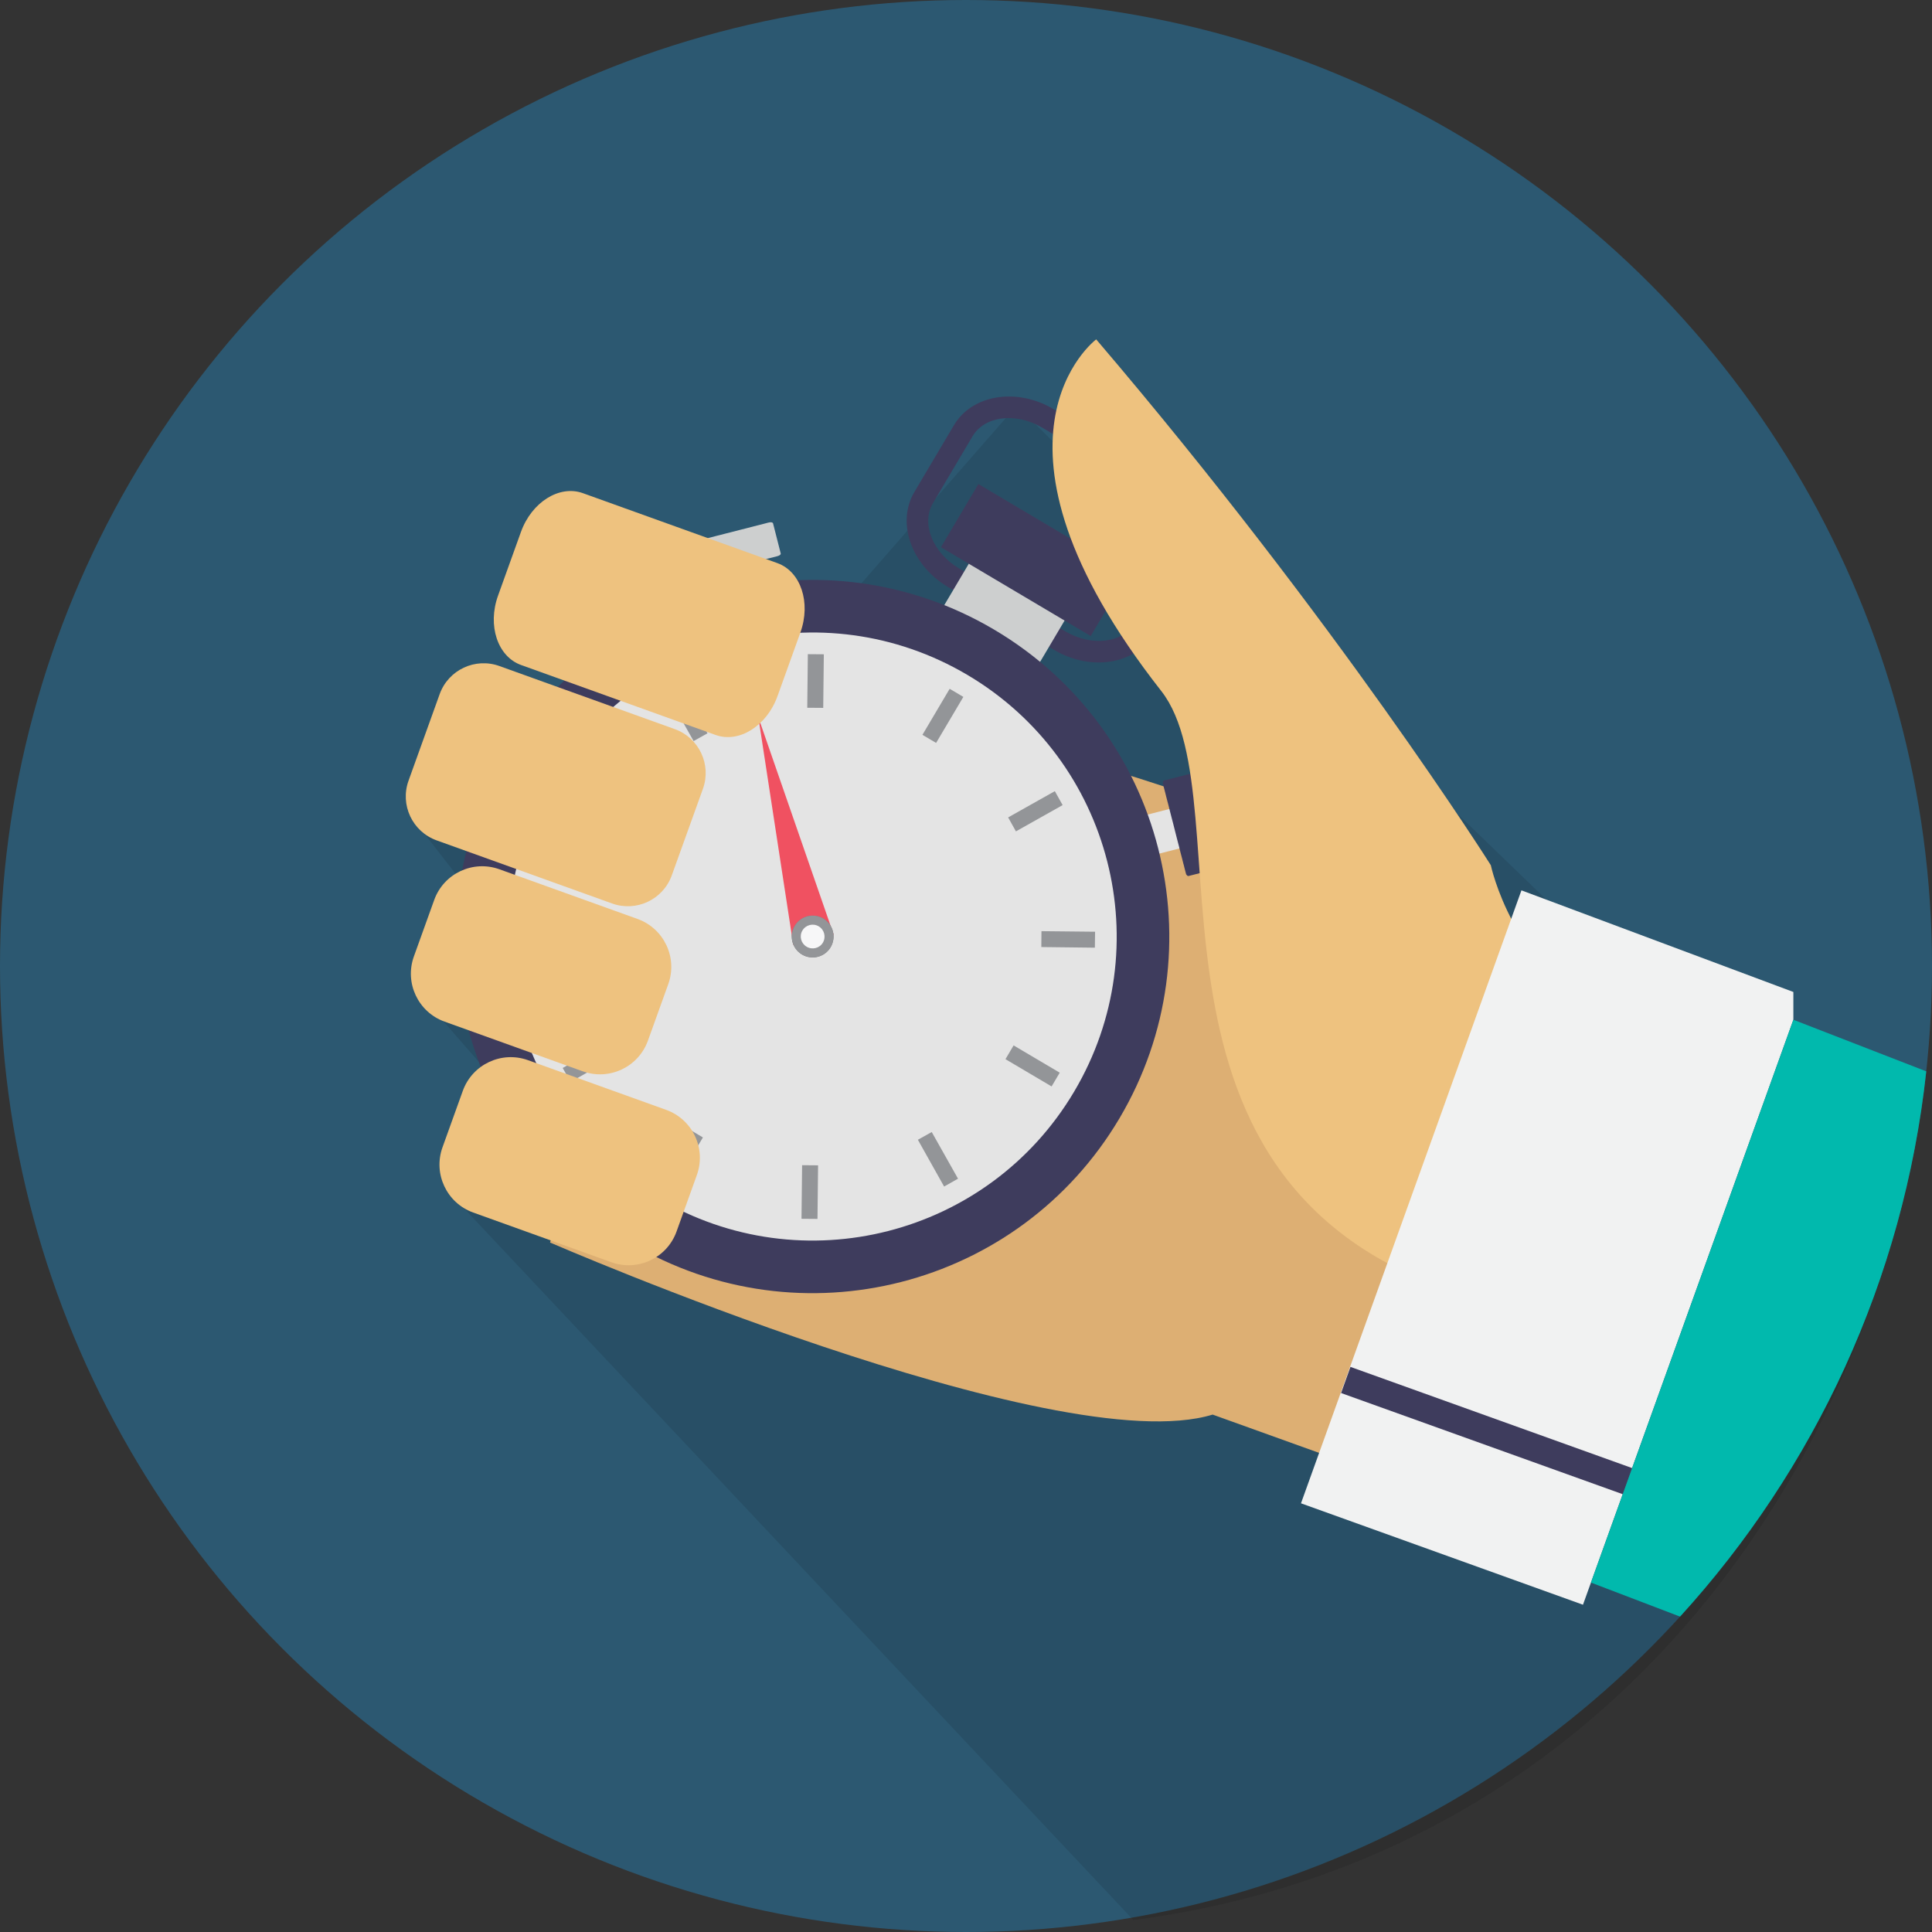 <?xml version="1.0" encoding="utf-8"?>
<!-- Generator: Adobe Illustrator 16.0.0, SVG Export Plug-In . SVG Version: 6.00 Build 0)  -->
<!DOCTYPE svg PUBLIC "-//W3C//DTD SVG 1.1//EN" "http://www.w3.org/Graphics/SVG/1.1/DTD/svg11.dtd">
<svg version="1.1" id="Campaign_Timing_1" xmlns="http://www.w3.org/2000/svg" xmlns:xlink="http://www.w3.org/1999/xlink" x="0px"
	 y="0px" width="512px" height="512px" viewBox="0 0 512 512" enable-background="new 0 0 512 512" xml:space="preserve">
<rect x="0" y="0" width="512" height="512" fill="#333333" stroke="none"/>
<circle id="Background_12_" fill="#2C5871" cx="256" cy="256" r="256"/>
<path id="Shadow_13_" opacity="0.1" d="M119,316l181.357,192.838c101.706-13.236,173.652-85.164,201.553-181.484L311.927,143.899
	l-4.177,1.601l-38.308-38.02L167.333,224.333l-57.667-7l25.667,33l-23.333,14l22.667,26L119,316z"/>
<g>
	<path fill="#DDAF73" d="M190.819,176.503c0,0,172.177,39.059,179.268,62.818c7.096,23.756,84.964,53.699,84.964,53.699
		l-41.383,115.059c0,0-57.399-20.645-92.306-33.199c-41.381,12.674-175.586-45.597-175.586-45.597L190.819,176.503z"/>
	<g>
		<g>
			<g>
				<path fill="#3E3C5D" d="M279.369,172.237l-28.139-16.669c-9.729-5.764-13.724-17.06-8.912-25.18l10.487-17.702
					c4.81-8.121,16.635-10.042,26.363-4.279l28.139,16.669c9.726,5.761,13.723,17.058,8.912,25.178l-10.487,17.703
					C300.924,176.076,289.094,177.997,279.369,172.237z M276.241,113.35c-6.999-4.147-15.3-3.145-18.502,2.26l-10.485,17.703
					c-3.202,5.403-0.096,13.17,6.904,17.316l28.136,16.669c7,4.146,15.296,3.135,18.496-2.269l10.487-17.703
					c3.201-5.403,0.103-13.161-6.897-17.307L276.241,113.35z"/>
			</g>
		</g>
		<g>
			<g>
				<polygon fill="#E4E4E4" points="301.715,227.627 299.038,217.174 310.193,214.314 312.862,224.771 				"/>
			</g>
			<g>
				<path fill="#3E3C5D" d="M323.197,229.506l0.073-0.018l-0.146-0.553l-0.55-2.177l0,0l-0.428-1.664l-0.268-1.069l-0.428-1.661l0,0
					l-0.28-1.045l-0.415-1.689l-0.279-1.042l-0.416-1.688l-0.973-3.773l-0.437-1.667l-0.261-1.063l0,0l-0.431-1.666l-0.278-1.042
					l-0.415-1.688l0,0l-0.104-0.376c-0.138-0.523-0.462-0.896-0.723-0.835l-7.965,2.052c-0.265,0.059-0.36,0.536-0.228,1.059
					l0.092,0.398l0,0l0.433,1.661l0,0l0.264,1.066l0,0l0.431,1.664l0.009,0.005l0.268,1.042l0.424,1.686l0.27,1.046l-0.003-0.004
					l0.437,1.662l0.959,3.802l0,0l0.43,1.665l0.276,1.043l-0.011,0.021l0.427,1.666l0,0l0.28,1.043l0.417,1.689l0.013-0.025
					l0.259,1.064l0,0l0.437,1.667l0.049,0c0.163,0.279,0.382,0.444,0.555,0.39l7.958-2.024
					C323.098,230.077,323.202,229.83,323.197,229.506z"/>
			</g>
		</g>
		<g>
			<path fill="#CDCFCF" d="M297.149,151.058l0.067-0.117l-0.658-0.391l-1.811-1.072l-1.558-0.92l-2.469-1.463l-1.555-0.921
				l-2.469-1.463l-1.555-0.92l-2.463-1.46l-1.562-0.923l-2.465-1.46l-1.555-0.921l-2.47-1.463l-1.555-0.921l-2.469-1.463
				l-1.557-0.922l-2.469-1.462l-1.56-0.924l-2.461-1.459l-0.568-0.336c-0.783-0.464-1.646-0.448-1.922,0.018l-8.329,14.058
				c-0.276,0.467,0.122,1.234,0.905,1.7l0.566,0.333l2.465,1.461l1.558,0.922l-11.622,19.625l25.391,15.042l11.624-19.623
				l1.218,0.722l1.557,0.922l1.81,1.071l0.661,0.392l0.066-0.116c0.525,0.122,1.002,0.03,1.195-0.298l8.326-14.059
				C297.657,151.915,297.512,151.455,297.149,151.058z"/>
		</g>
		<g>
			
				<rect x="251.235" y="138.648" transform="matrix(0.86 0.51 -0.51 0.86 113.933 -119.091)" fill="#3E3C5D" width="46.148" height="19.469"/>
		</g>
		<g>
			<path fill="#CDCFCF" d="M202.37,159.908l-2.783-10.865l0.658-0.173l0,0l1.043-0.267l0.004,0.003l1.67-0.419l0.009-0.019
				l1.043-0.267l0,0l1.669-0.415l0,0l0.388-0.115c0.531-0.127,0.899-0.443,0.827-0.703l-2.033-7.974
				c-0.073-0.259-0.553-0.363-1.075-0.233l-0.381,0.09l0,0l-1.684,0.444l0,0l-1.047,0.259l0,0l-1.666,0.422l0,0l-1.056,0.282l0,0
				l-1.672,0.421l0,0l-1.726,0.449l-1,0.255l0,0l-1.046,0.259l0,0l-1.69,0.438l0,0l-1.043,0.258l0,0l-1.686,0.445l0,0l-1.044,0.258
				l0,0l-1.668,0.422l0,0l-1.056,0.283l0,0l-1.679,0.417l0,0l-1.721,0.45l-0.999,0.256l0.014,0.068
				c-0.282,0.155-0.444,0.366-0.409,0.545l2.046,7.951c0.048,0.185,0.294,0.295,0.611,0.3l0.027,0.047l0.437-0.116l0.007,0.006
				l2.269-0.571l0,0l0.28-0.083l2.45-0.616l0,0l1.478-0.378l2.779,10.859L202.37,159.908z"/>
		</g>
		<g>
			<g>
				<path fill="#3E3C5D" d="M296.665,296.372c-26.595,44.889-84.558,59.723-129.466,33.119
					c-44.902-26.603-59.736-84.563-33.142-129.453c26.604-44.912,84.564-59.746,129.467-33.145
					C308.433,193.498,323.271,251.459,296.665,296.372z"/>
			</g>
			<g>
				<path fill="#E4E4E4" d="M284.674,289.266c-22.677,38.278-72.085,50.912-110.369,28.231
					c-38.28-22.677-50.933-72.076-28.255-110.354c22.69-38.3,72.091-50.934,110.371-28.256
					C294.703,201.567,307.362,250.969,284.674,289.266z"/>
			</g>
			<g>
				<g>
					
						<rect x="247.773" y="182.841" transform="matrix(0.86 0.509 -0.509 0.86 131.653 -100.82)" fill="#939598" width="4.216" height="14.183"/>
				</g>
				<g>
					<polygon fill="#939598" points="179.052,313.635 175.423,311.482 182.651,299.282 186.278,301.434 					"/>
				</g>
			</g>
			<g>
				<g>
					
						<rect x="154.988" y="206.575" transform="matrix(0.51 -0.86 0.86 0.51 -106.82 239.827)" fill="#939598" width="4.237" height="14.207"/>
				</g>
				<g>
					
						<rect x="271.505" y="275.608" transform="matrix(0.509 -0.861 0.861 0.509 -109.035 374.172)" fill="#939598" width="4.235" height="14.198"/>
				</g>
			</g>
			<g>
				<g>
					<polygon fill="#939598" points="154.775,245.41 154.737,249.613 140.522,249.47 140.574,245.238 					"/>
				</g>
				<g>
					<polygon fill="#939598" points="290.207,246.915 290.153,251.145 275.96,250.978 275.998,246.768 					"/>
				</g>
			</g>
			<g>
				<g>
					<polygon fill="#939598" points="161.501,276.063 163.563,279.759 151.187,286.723 149.122,283.022 					"/>
				</g>
				<g>
					<polygon fill="#939598" points="279.543,209.663 281.608,213.362 269.23,220.322 267.166,216.624 					"/>
				</g>
			</g>
			<g>
				<g>
					<polygon fill="#939598" points="212.565,308.789 216.8,308.825 216.642,323.022 212.407,322.989 					"/>
				</g>
				<g>
					<polygon fill="#939598" points="214.086,173.36 218.322,173.393 218.164,187.593 213.932,187.563 					"/>
				</g>
			</g>
			<g>
				<g>
					<polygon fill="#939598" points="243.246,302.05 246.919,299.999 253.886,312.365 250.2,314.445 					"/>
				</g>
				<g>
					<polygon fill="#939598" points="176.843,184.019 180.528,181.941 187.487,194.333 183.814,196.39 					"/>
				</g>
			</g>
			<g>
				<polygon fill="#F05161" points="220.931,247.686 210.214,250.363 200.981,190.121 				"/>
			</g>
			<g>
				<path fill="#767477" d="M220.12,251.024c-1.553,2.619-4.952,3.488-7.581,1.931c-2.624-1.554-3.495-4.952-1.94-7.572
					c1.564-2.646,4.959-3.515,7.587-1.958C220.812,244.98,221.686,248.381,220.12,251.024z"/>
			</g>
			<g>
				<path fill="#939598" d="M220.12,251.024c-1.553,2.619-4.952,3.488-7.581,1.931c-2.624-1.554-3.495-4.952-1.94-7.572
					c1.564-2.646,4.959-3.515,7.587-1.958C220.812,244.98,221.686,248.381,220.12,251.024z"/>
			</g>
			<g>
				<path fill="#F7F7F8" d="M218.072,249.811c-0.883,1.489-2.812,1.968-4.309,1.081c-1.501-0.889-1.999-2.807-1.118-4.294
					c0.893-1.507,2.819-2,4.32-1.111C218.461,246.373,218.964,248.305,218.072,249.811z"/>
			</g>
		</g>
	</g>
	<path fill="#EEC27F" d="M206.045,184.488c-2.848,7.915-10.196,12.519-16.414,10.282l-51.543-18.538
		c-6.216-2.237-8.951-10.465-6.103-18.38l6.07-16.877c2.846-7.915,10.195-12.519,16.413-10.283l51.545,18.539
		c6.214,2.235,8.948,10.464,6.103,18.379L206.045,184.488z"/>
	<path fill="#EEC27F" d="M178.029,231.983c-2.308,6.425-9.392,9.76-15.819,7.448l-46.492-16.721
		c-6.424-2.313-9.763-9.395-7.451-15.82l8.249-22.938c2.311-6.426,9.395-9.761,15.821-7.451l46.491,16.724
		c6.428,2.311,9.763,9.393,7.455,15.82L178.029,231.983z"/>
	<path fill="#EEC27F" d="M171.712,275.773c-2.524,7.018-10.258,10.661-17.275,8.138l-36.615-13.168
		c-7.019-2.525-10.659-10.261-8.138-17.276l5.384-14.965c2.523-7.015,10.259-10.659,17.275-8.135l36.616,13.168
		c7.017,2.526,10.66,10.259,8.137,17.275L171.712,275.773z"/>
	<path fill="#EEC27F" d="M179.292,326.365c-2.524,7.017-10.26,10.661-17.274,8.138l-36.618-13.171
		c-7.017-2.523-10.657-10.26-8.137-17.275l5.382-14.963c2.523-7.017,10.259-10.66,17.276-8.137l36.617,13.169
		c7.015,2.524,10.659,10.259,8.134,17.275L179.292,326.365z"/>
	<path fill="#EEC27F" d="M290.504,89.939c0,0-35.233,26.257,17.245,93.187c23.047,29.396-13.963,132.682,82.543,160.757
		c9.556-24.568,36.155-49.824,35.236-75.029c-24.611-11.954-30.447-39.567-30.447-39.567S354.595,165.061,290.504,89.939z"/>
	<polygon fill="#F1F2F2" points="419.505,425.271 344.775,398.392 403.197,235.951 475.26,262.883 475.26,270.244 	"/>
	
		<rect x="354.133" y="375.613" transform="matrix(0.941 0.338 -0.338 0.941 151.604 -110.906)" fill="#3E3C5D" width="79.417" height="7.36"/>
	<path fill="#01B9AD" d="M445.229,428.416c35.584-39.032,59.243-89.116,65.25-144.498l-35.219-13.674l-53.643,149.154
		L445.229,428.416z"/>
</g>
</svg>

